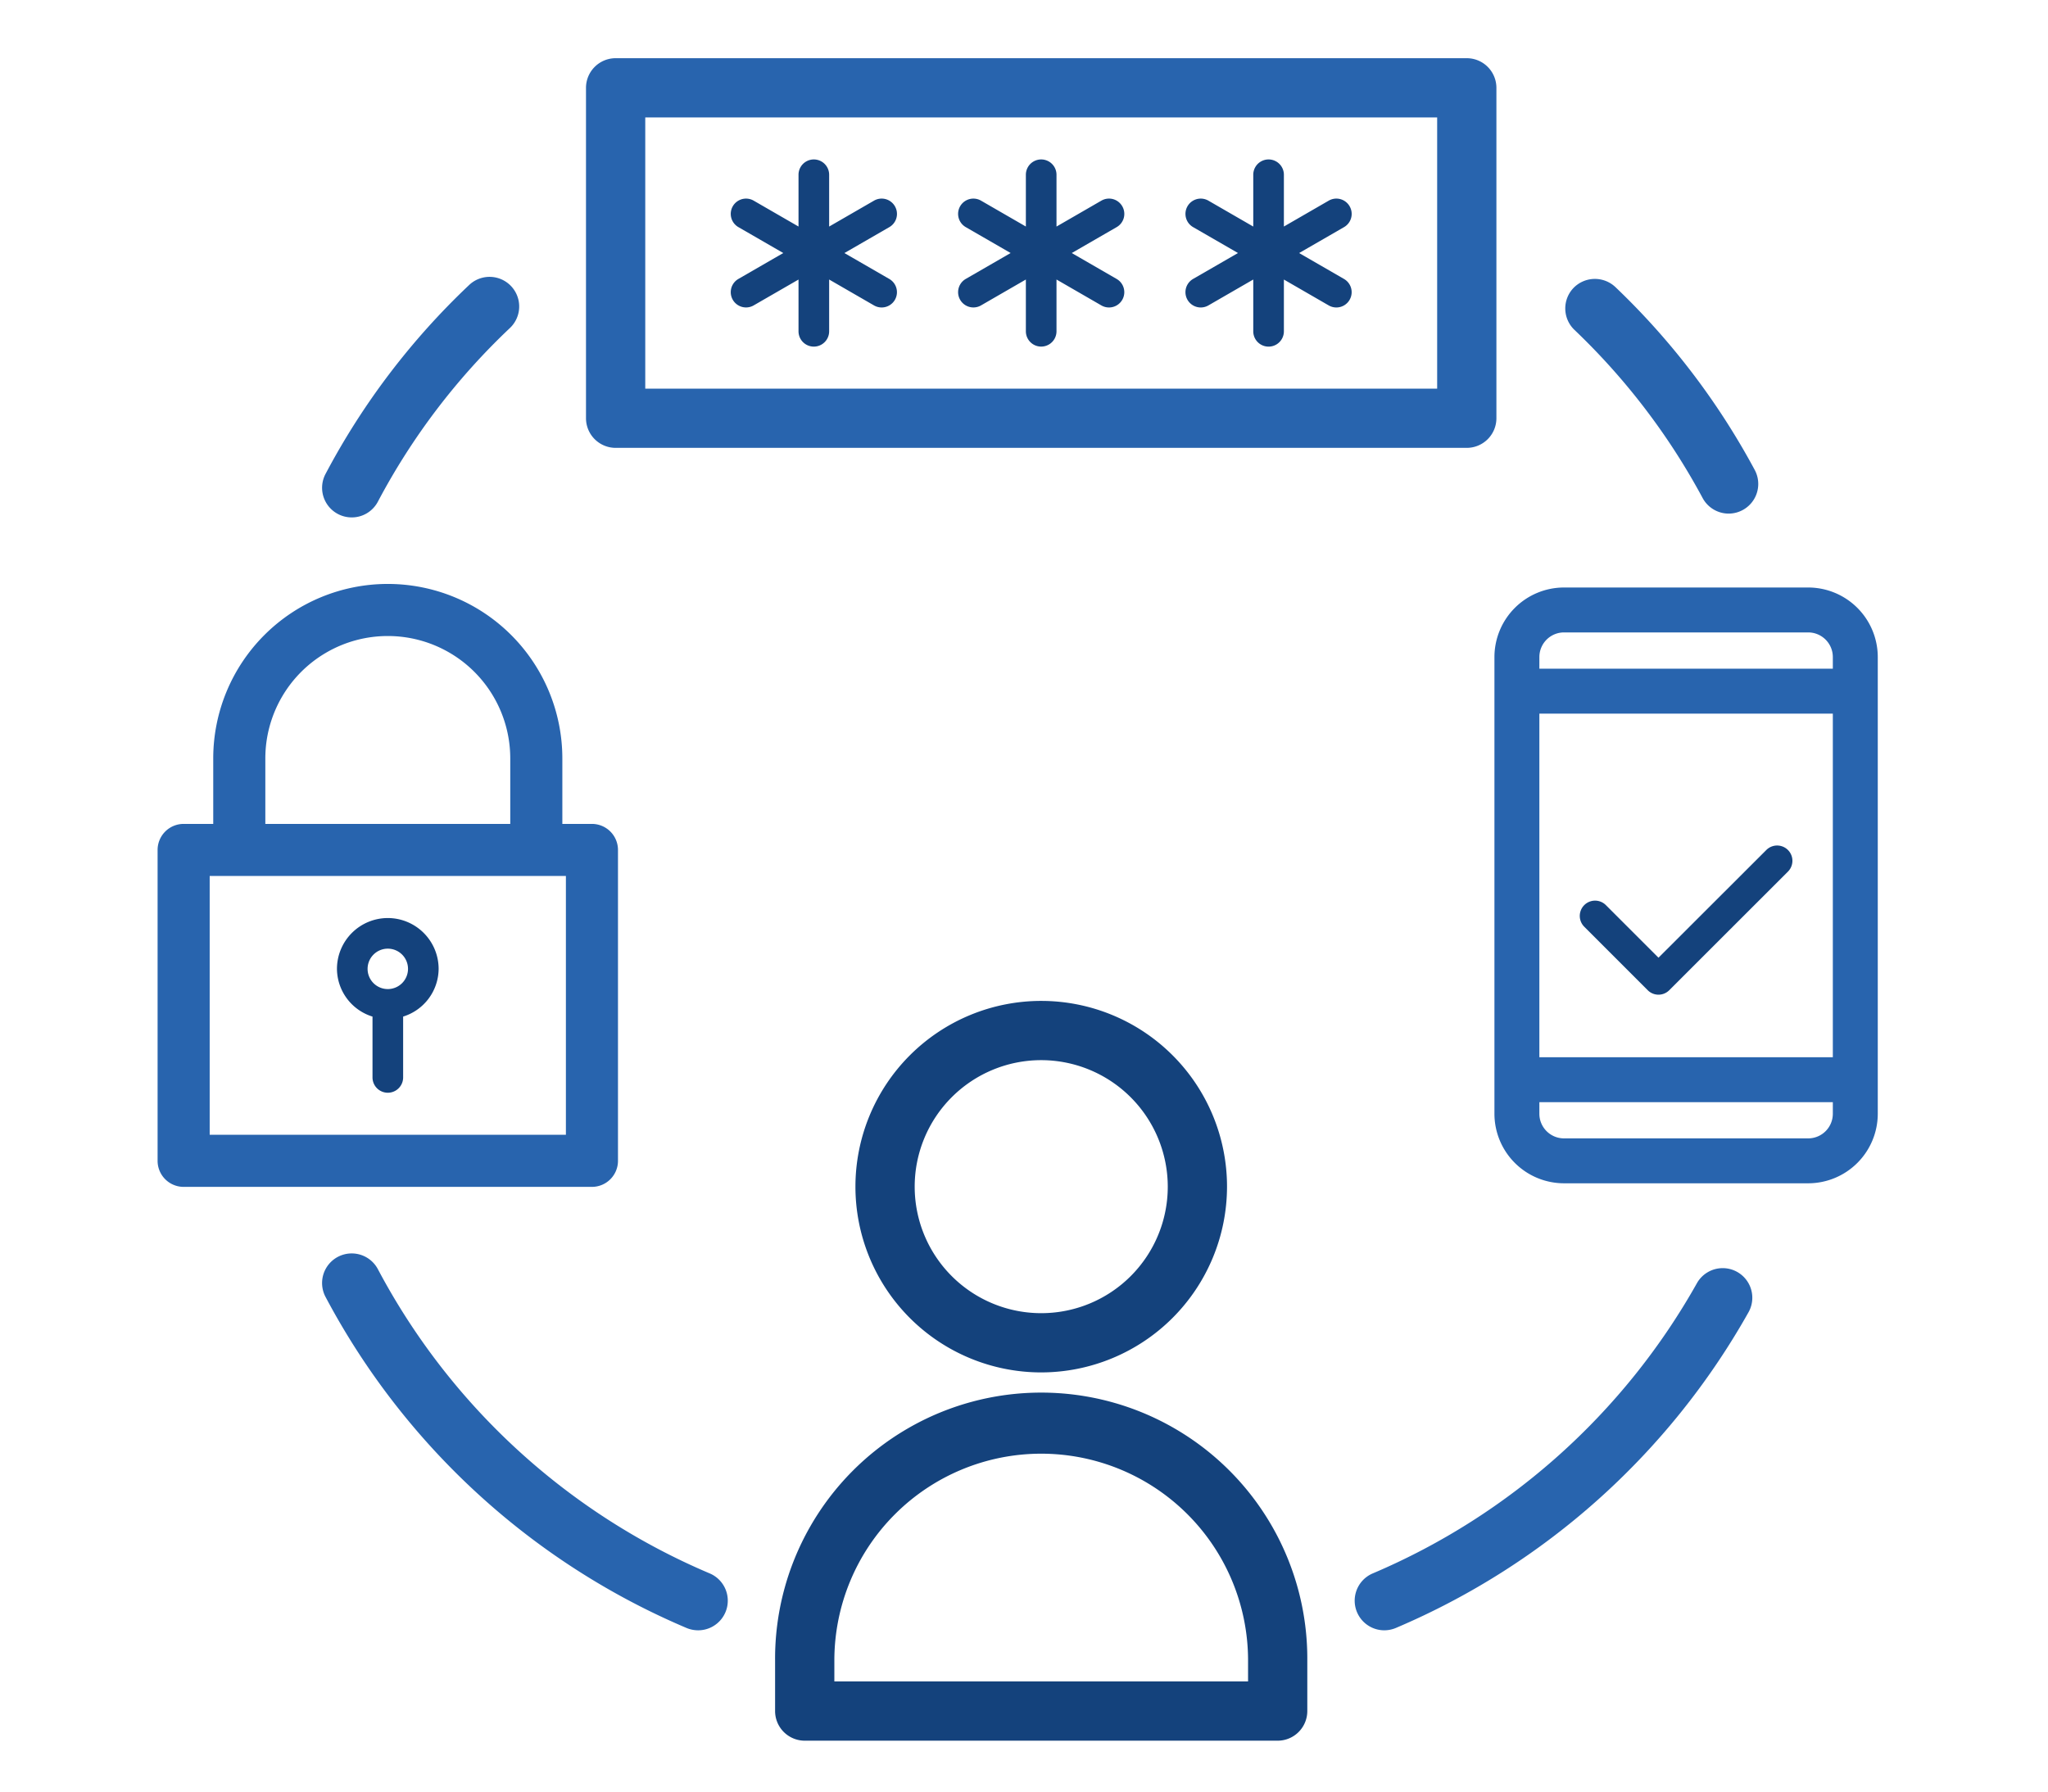 <svg xmlns="http://www.w3.org/2000/svg" width="160" height="140" viewBox="0 0 160 140">
  <defs>
    <style>
      .aaabacda-1a7f-4401-963c-e1469f5a7125 {
        fill: #2864ae;
      }

      .a7a6841c-5d18-49b9-8823-d49b6451f875 {
        fill: #14427c;
      }
    </style>
  </defs>
  <title>icon5_Tavola disegno 1-02-03-04</title>
  <g id="e671b64f-a0dc-4fe3-b911-d7e3aa63474f" data-name="Livello 2">
    <g>
      <path class="aaabacda-1a7f-4401-963c-e1469f5a7125" d="M27.477,39.314a1.197,1.197,0,0,0,1.056-.636A53.336,53.336,0,0,1,39.067,24.821a1.197,1.197,0,1,0-1.645-1.739A55.788,55.788,0,0,0,26.421,37.557a1.197,1.197,0,0,0,.496,1.617A1.211,1.211,0,0,0,27.477,39.314Z"/>
      <path class="aaabacda-1a7f-4401-963c-e1469f5a7125" d="M27.477,40.432a2.315,2.315,0,0,1-2.045-3.397A56.888,56.888,0,0,1,36.653,22.27,2.315,2.315,0,0,1,39.84,25.63,52.223,52.223,0,0,0,29.522,39.201,2.304,2.304,0,0,1,27.477,40.432ZM38.247,23.875a.094.094,0,0,0-.065.028A54.636,54.636,0,0,0,27.409,38.08a.077.077,0,0,0,.032.106l.036.009a.08.08,0,0,0,.067-.038A54.443,54.443,0,0,1,38.299,24.009a.082.082,0,0,0-0-.114A.074.074,0,0,0,38.247,23.875Z"/>
    </g>
    <g>
      <path class="aaabacda-1a7f-4401-963c-e1469f5a7125" d="M28.533,99.7a1.209,1.209,0,0,0-1.617-.496,1.197,1.197,0,0,0-.496,1.617,56.059,56.059,0,0,0,27.652,25.364,1.274,1.274,0,0,0,.467.093,1.197,1.197,0,0,0,.467-2.299A53.655,53.655,0,0,1,28.533,99.7Z"/>
      <path class="aaabacda-1a7f-4401-963c-e1469f5a7125" d="M54.54,127.397a2.379,2.379,0,0,1-.879-.172,57.193,57.193,0,0,1-28.229-25.881,2.314,2.314,0,0,1,4.09-2.167h0a52.527,52.527,0,0,0,25.921,23.772,2.315,2.315,0,0,1-.902,4.448ZM27.472,100.189a.098.098,0,0,0-.046.011.078.078,0,0,0-.017.099,54.937,54.937,0,0,0,27.099,24.856.13.13,0,0,0,.032.005.078.078,0,0,0,.074-.049.082.082,0,0,0-.045-.104,54.772,54.772,0,0,1-27.024-24.784l-0-.001A.083.083,0,0,0,27.472,100.189Z"/>
    </g>
    <g>
      <path class="aaabacda-1a7f-4401-963c-e1469f5a7125" d="M133.544,100.825a53.781,53.781,0,0,1-25.86,23.154,1.196,1.196,0,0,0,.463,2.299,1.241,1.241,0,0,0,.463-.093,56.169,56.169,0,0,0,27.016-24.189,1.195,1.195,0,1,0-2.084-1.171Z"/>
      <path class="aaabacda-1a7f-4401-963c-e1469f5a7125" d="M108.148,127.397a2.315,2.315,0,0,1-.9-4.447,52.65,52.65,0,0,0,25.32-22.671l.001-.002a2.313,2.313,0,0,1,4.034,2.265,57.295,57.295,0,0,1-27.558,24.674A2.368,2.368,0,0,1,108.148,127.397Zm26.371-26.023a54.9,54.9,0,0,1-26.399,23.636.079.079,0,0,0-.044.103.076.076,0,0,0,.072.048A55.017,55.017,0,0,0,134.652,101.45a.076.076,0,0,0-.029-.106.079.079,0,0,0-.104.03Z"/>
    </g>
    <g>
      <path class="aaabacda-1a7f-4401-963c-e1469f5a7125" d="M134,38.383a1.194,1.194,0,0,0,2.105-1.128,55.902,55.902,0,0,0-10.677-14.018,1.197,1.197,0,0,0-1.653,1.732A53.487,53.487,0,0,1,134,38.383Z"/>
      <path class="aaabacda-1a7f-4401-963c-e1469f5a7125" d="M135.053,40.134a2.311,2.311,0,0,1-2.038-1.222A52.363,52.363,0,0,0,123.004,25.778a2.316,2.316,0,0,1-.077-3.274,2.331,2.331,0,0,1,3.266-.081A57.009,57.009,0,0,1,137.09,36.726a2.316,2.316,0,0,1-2.038,3.408ZM124.602,24.025a.081.081,0,0,0-.06.026.088.088,0,0,0,.006.108A54.623,54.623,0,0,1,134.985,37.854l.001.002a.078.078,0,0,0,.067.042c.043-.015.064-.026.073-.057a54.221,54.221,0,0,0-10.469-13.794A.08.08,0,0,0,124.602,24.025Z"/>
    </g>
    <g>
      <path class="a7a6841c-5d18-49b9-8823-d49b6451f875" d="M67.945,92.729A13.399,13.399,0,1,0,81.342,79.332,13.413,13.413,0,0,0,67.945,92.729Zm24.405,0A11.006,11.006,0,1,1,81.342,81.725,11.017,11.017,0,0,1,92.35,92.729Z"/>
      <path class="a7a6841c-5d18-49b9-8823-d49b6451f875" d="M81.342,107.244A14.515,14.515,0,1,1,95.861,92.729,14.532,14.532,0,0,1,81.342,107.244Zm0-26.794A12.279,12.279,0,1,0,93.624,92.729,12.292,12.292,0,0,0,81.342,80.45Zm0,24.401A12.122,12.122,0,1,1,93.468,92.729,12.136,12.136,0,0,1,81.342,104.851Zm0-22.008a9.886,9.886,0,1,0,9.89,9.886A9.897,9.897,0,0,0,81.342,82.843Z"/>
    </g>
    <g>
      <path class="a7a6841c-5d18-49b9-8823-d49b6451f875" d="M81.342,110.082a19.695,19.695,0,0,0-19.67,19.673v3.952a1.196,1.196,0,0,0,1.196,1.196h36.95a1.196,1.196,0,0,0,1.196-1.196v-3.952A19.698,19.698,0,0,0,81.342,110.082Zm17.28,22.429H64.065v-2.756a17.279,17.279,0,1,1,34.557,0Z"/>
      <path class="a7a6841c-5d18-49b9-8823-d49b6451f875" d="M99.819,136.022h-36.95a2.318,2.318,0,0,1-2.315-2.315v-3.951a20.79,20.79,0,1,1,41.579,0v3.951A2.317,2.317,0,0,1,99.819,136.022ZM81.342,111.2a18.574,18.574,0,0,0-18.551,18.555v3.951a.079.079,0,0,0,.078.079h36.95a.079.079,0,0,0,.078-.079v-3.951A18.576,18.576,0,0,0,81.342,111.2ZM99.741,133.629H62.947v-3.873a18.397,18.397,0,1,1,36.794,0Zm-34.557-2.236h32.321v-1.637a16.16,16.16,0,1,0-32.321,0Z"/>
    </g>
    <g>
      <path class="aaabacda-1a7f-4401-963c-e1469f5a7125" d="M48.096,33.879h66.496a1.196,1.196,0,0,0,1.196-1.196V6.863a1.196,1.196,0,0,0-1.196-1.196H48.096a1.196,1.196,0,0,0-1.196,1.196V32.683A1.196,1.196,0,0,0,48.096,33.879ZM49.292,8.059h64.103V31.486H49.292Z"/>
      <path class="aaabacda-1a7f-4401-963c-e1469f5a7125" d="M114.592,34.997H48.096a2.317,2.317,0,0,1-2.315-2.315V6.863A2.317,2.317,0,0,1,48.096,4.548H114.592a2.317,2.317,0,0,1,2.315,2.315V32.683A2.317,2.317,0,0,1,114.592,34.997ZM48.096,6.785a.078.078,0,0,0-.078.078V32.683a.077.077,0,0,0,.078.078H114.592a.077.077,0,0,0,.078-.078V6.863a.078.078,0,0,0-.078-.078Zm66.418,25.82H48.174V6.941h66.339Zm-64.103-2.236h61.867V9.177H50.411Z"/>
    </g>
    <path class="a7a6841c-5d18-49b9-8823-d49b6451f875" d="M69.914,16.117a1.193,1.193,0,0,0-1.631-.438l-3.506,2.025V13.656a1.196,1.196,0,0,0-2.393,0v4.046L58.881,15.679a1.194,1.194,0,0,0-1.193,2.069l3.506,2.024-3.506,2.024a1.194,1.194,0,1,0,1.193,2.069L62.384,21.844v4.045a1.196,1.196,0,1,0,2.393,0V21.842l3.506,2.025a1.194,1.194,0,0,0,1.193-2.069l-3.506-2.024,3.506-2.024A1.191,1.191,0,0,0,69.914,16.117Z"/>
    <path class="a7a6841c-5d18-49b9-8823-d49b6451f875" d="M87.676,16.117a1.192,1.192,0,0,0-1.631-.438l-3.506,2.025V13.656a1.196,1.196,0,0,0-2.393,0v4.046L76.643,15.679a1.194,1.194,0,0,0-1.193,2.069l3.506,2.024-3.506,2.024a1.194,1.194,0,1,0,1.193,2.069l3.503-2.023v4.045a1.196,1.196,0,1,0,2.393,0V21.842l3.506,2.025a1.194,1.194,0,0,0,1.193-2.069L83.732,19.773l3.506-2.024A1.191,1.191,0,0,0,87.676,16.117Z"/>
    <path class="a7a6841c-5d18-49b9-8823-d49b6451f875" d="M105.438,16.117a1.193,1.193,0,0,0-1.631-.438L100.304,17.702V13.656a1.196,1.196,0,0,0-2.393,0v4.048L94.405,15.679a1.194,1.194,0,0,0-1.193,2.069l3.506,2.024-3.506,2.024A1.194,1.194,0,1,0,94.405,23.867l3.506-2.025v4.048a1.196,1.196,0,1,0,2.393,0V21.844l3.503,2.023a1.194,1.194,0,0,0,1.193-2.069l-3.506-2.024,3.506-2.024A1.191,1.191,0,0,0,105.438,16.117Z"/>
    <g>
      <path class="aaabacda-1a7f-4401-963c-e1469f5a7125" d="M47.442,90.711V66.417A1.196,1.196,0,0,0,46.246,65.221H43.095v-5.953a12.799,12.799,0,1,0-25.597,0v5.953H14.347a1.196,1.196,0,0,0-1.196,1.196V90.711a1.196,1.196,0,0,0,1.196,1.196H46.246A1.196,1.196,0,0,0,47.442,90.711ZM19.891,59.268a10.406,10.406,0,1,1,20.812,0v5.953h-20.812Zm25.159,30.246H15.544V67.614H45.05Z"/>
      <path class="aaabacda-1a7f-4401-963c-e1469f5a7125" d="M46.246,92.746H14.347a2.037,2.037,0,0,1-2.035-2.035V66.417a2.037,2.037,0,0,1,2.035-2.035h2.312V59.268a13.637,13.637,0,1,1,27.274,0v5.114h2.312a2.037,2.037,0,0,1,2.035,2.035V90.711A2.037,2.037,0,0,1,46.246,92.746ZM14.347,66.06a.358.358,0,0,0-.358.358V90.711a.358.358,0,0,0,.358.358H46.246a.358.358,0,0,0,.358-.358V66.417a.358.358,0,0,0-.358-.358H42.256V59.268a11.96,11.96,0,1,0-23.92,0v6.792ZM45.888,90.353H14.705V66.775H45.888ZM16.382,88.676H44.211V68.452H16.382Zm25.159-22.616H19.052V59.268a11.245,11.245,0,1,1,22.489,0ZM20.729,64.382H39.864V59.268a9.567,9.567,0,1,0-19.135,0Z"/>
    </g>
    <path class="a7a6841c-5d18-49b9-8823-d49b6451f875" d="M30.298,71.738A3.977,3.977,0,0,0,26.325,75.708a3.933,3.933,0,0,0,2.777,3.731v4.754a1.196,1.196,0,0,0,2.393,0v-4.755a3.934,3.934,0,0,0,2.773-3.731A3.976,3.976,0,0,0,30.298,71.738Zm0,5.551A1.579,1.579,0,1,1,31.876,75.708,1.581,1.581,0,0,1,30.298,77.289Z"/>
    <g>
      <path class="aaabacda-1a7f-4401-963c-e1469f5a7125" d="M141.267,46.468H122.187a4.882,4.882,0,0,0-4.875,4.875v35.689a4.882,4.882,0,0,0,4.875,4.875H141.267a4.882,4.882,0,0,0,4.875-4.875v-35.689A4.882,4.882,0,0,0,141.267,46.468Zm-19.08,2.393H141.267a2.485,2.485,0,0,1,2.483,2.483v1.469H119.704v-1.469A2.485,2.485,0,0,1,122.187,48.86Zm21.563,34.313H119.704V55.205h24.045Zm-2.483,6.341H122.187a2.485,2.485,0,0,1-2.482-2.483V85.566h24.045v1.466A2.485,2.485,0,0,1,141.267,89.514Z"/>
      <path class="aaabacda-1a7f-4401-963c-e1469f5a7125" d="M141.267,92.466H122.187a5.44,5.44,0,0,1-5.434-5.434V51.343a5.44,5.44,0,0,1,5.434-5.434h19.08a5.44,5.44,0,0,1,5.434,5.434V87.032A5.441,5.441,0,0,1,141.267,92.466ZM122.187,47.027a4.321,4.321,0,0,0-4.316,4.316V87.032a4.321,4.321,0,0,0,4.316,4.316h19.08a4.321,4.321,0,0,0,4.316-4.316V51.343a4.321,4.321,0,0,0-4.316-4.316Zm19.08,43.047H122.187a3.045,3.045,0,0,1-3.042-3.042V85.007h25.164v2.025A3.045,3.045,0,0,1,141.267,90.074ZM120.263,86.125v.907a1.925,1.925,0,0,0,1.923,1.924h19.08a1.925,1.925,0,0,0,1.924-1.924V86.125Zm24.045-2.393h-25.164V54.646h25.164Zm-24.045-1.118h22.927V55.764H120.263Zm24.045-29.243h-25.164v-2.029a3.045,3.045,0,0,1,3.042-3.041h19.08a3.045,3.045,0,0,1,3.042,3.041Zm-24.045-1.118h22.927v-.911a1.925,1.925,0,0,0-1.924-1.923H122.187a1.925,1.925,0,0,0-1.923,1.923Z"/>
    </g>
    <path class="a7a6841c-5d18-49b9-8823-d49b6451f875" d="M128.725,77.375a1.188,1.188,0,0,0,1.689,0l9.269-9.265a1.194,1.194,0,0,0-1.689-1.689l-8.425,8.417-4.11-4.11a1.194,1.194,0,1,0-1.689,1.689Z"/>
  </g>
</svg>
